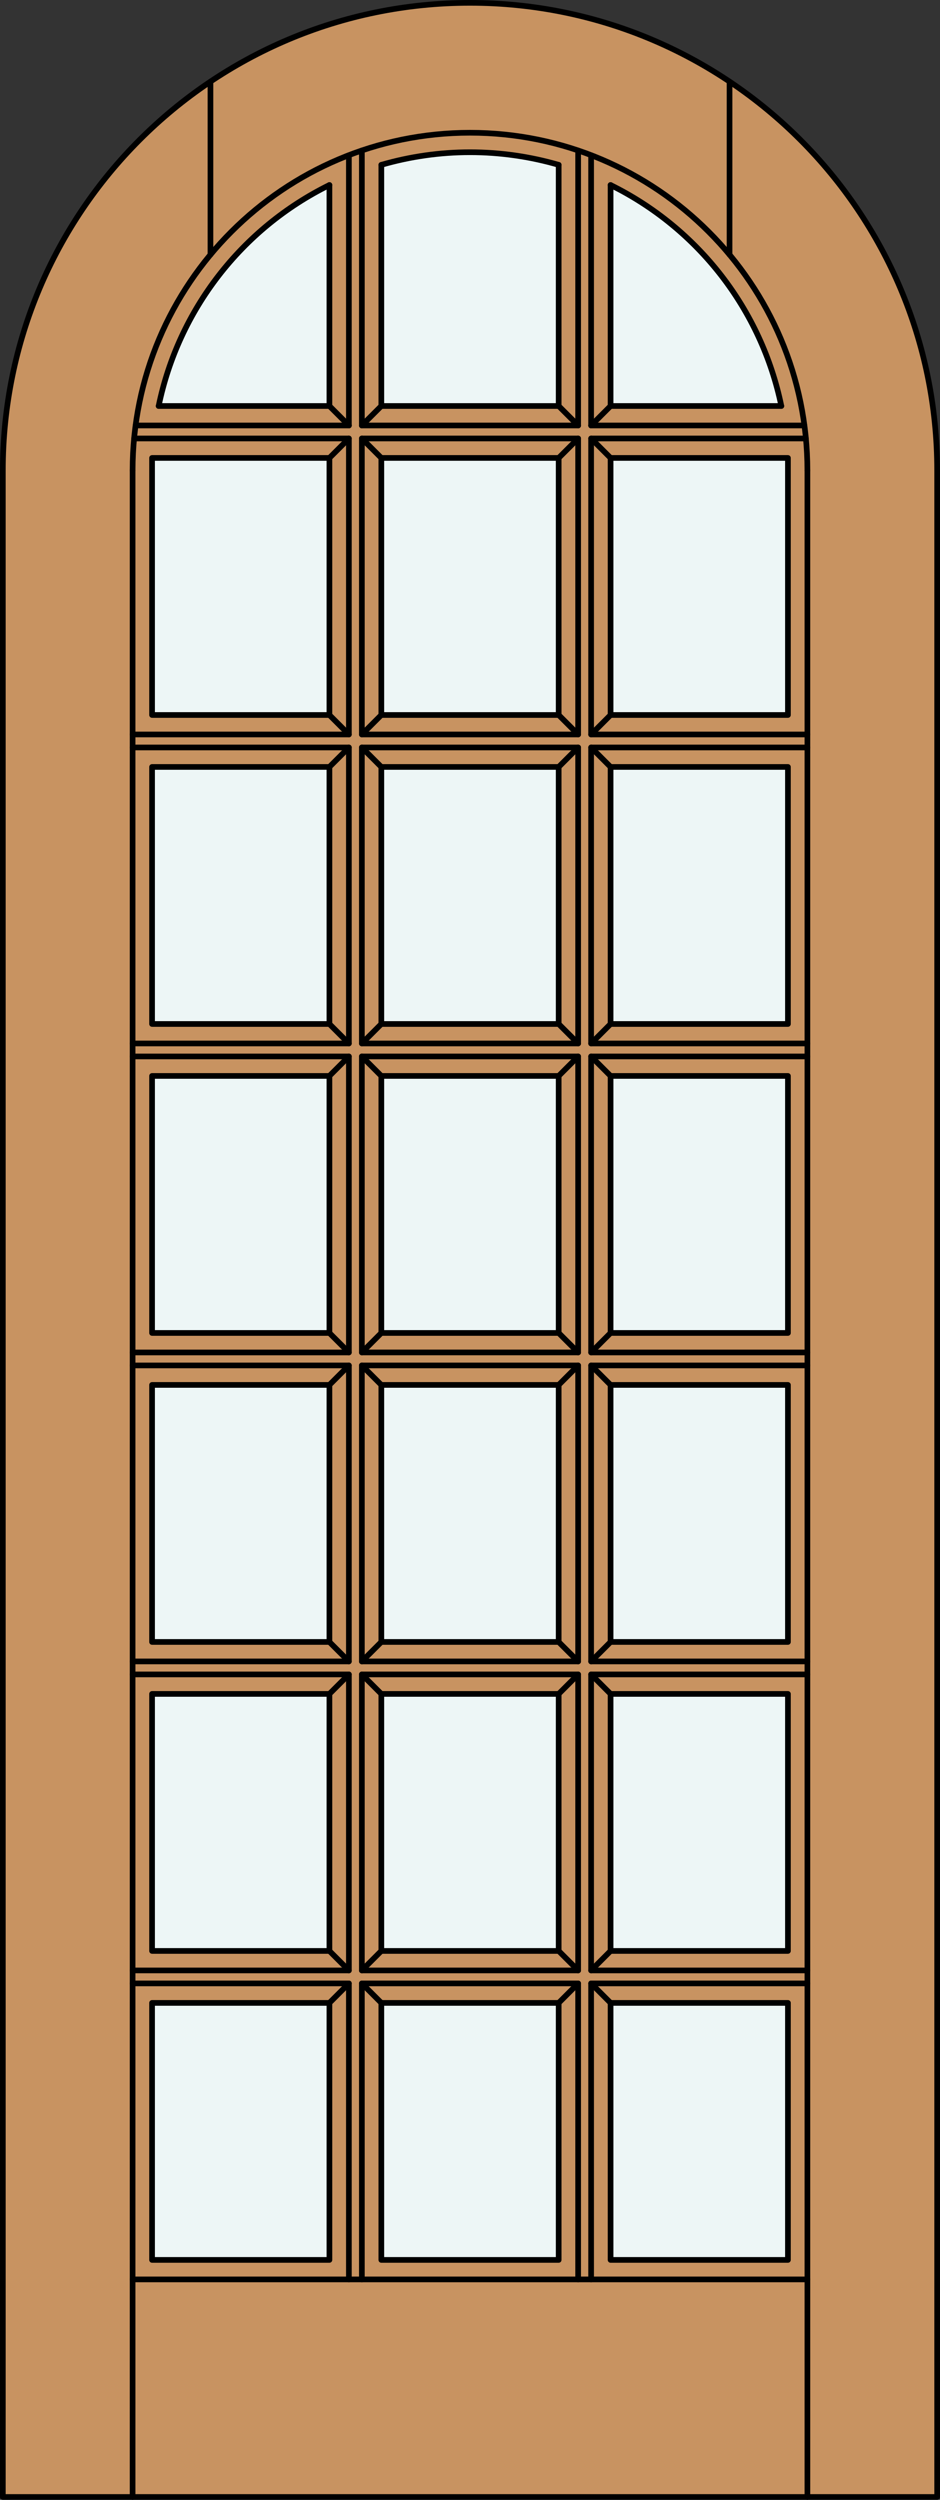 <?xml version="1.0" encoding="iso-8859-1"?>
<!-- Generator: Adobe Illustrator 14.0.0, SVG Export Plug-In . SVG Version: 6.00 Build 43363)  -->
<!DOCTYPE svg PUBLIC "-//W3C//DTD SVG 1.1//EN" "http://www.w3.org/Graphics/SVG/1.1/DTD/svg11.dtd">
<svg version="1.1" xmlns="http://www.w3.org/2000/svg" xmlns:xlink="http://www.w3.org/1999/xlink" x="0px" y="0px"
	 width="83.012px" height="220.531px" viewBox="0 0 83.012 220.531" style="enable-background:new 0 0 83.012 220.531;"
	 xml:space="preserve">
<rect x="0" y="0" width="83.012" height="220.531" fill="#333333" stroke="none"/>
<style type="text/css">
<![CDATA[
	.st0{fill:#EDF6F6;}
	.st1{fill:#C89361;}
	.st2{fill:none;stroke:#000000;stroke-width:0.5;stroke-linecap:round;stroke-linejoin:round;}
]]>
</style>
<g id="DOOR_FILL">
	<path class="st1" d="M0.25,220.281V41.506C0.25,18.721,18.721,0.25,41.506,0.25s41.256,18.471,41.256,41.256v178.775H0.25z"/>
</g>
<g id="GLASS">
	<rect x="13.429" y="176.693" class="st0" width="15.662" height="22.674"/>
	<path class="st0" d="M69,35.816h-15.08V16.322C61.683,20.149,67.247,27.342,69,35.816z"/>
	<path class="st0" d="M49.337,35.816H33.675V14.543c5.115-1.485,10.547-1.485,15.662,0V35.816z"/>
	<path class="st0" d="M29.091,35.816h-15.08c1.753-8.475,7.317-15.667,15.08-19.494V35.816z"/>
	<rect x="13.429" y="40.4" class="st0" width="15.662" height="22.675"/>
	<rect x="33.675" y="40.4" class="st0" width="15.662" height="22.675"/>
	<rect x="53.921" y="40.4" class="st0" width="15.662" height="22.675"/>
	<rect x="53.921" y="67.659" class="st0" width="15.662" height="22.675"/>
	<rect x="33.675" y="67.659" class="st0" width="15.662" height="22.675"/>
	<rect x="13.429" y="67.659" class="st0" width="15.662" height="22.675"/>
	<rect x="13.429" y="94.918" class="st0" width="15.662" height="22.674"/>
	<rect x="33.675" y="94.918" class="st0" width="15.662" height="22.674"/>
	<rect x="53.921" y="94.918" class="st0" width="15.662" height="22.674"/>
	<rect x="53.921" y="122.176" class="st0" width="15.662" height="22.675"/>
	<rect x="33.675" y="122.176" class="st0" width="15.662" height="22.675"/>
	<rect x="13.429" y="122.176" class="st0" width="15.662" height="22.675"/>
	<rect x="13.429" y="149.435" class="st0" width="15.662" height="22.674"/>
	<rect x="33.675" y="149.435" class="st0" width="15.662" height="22.674"/>
	<rect x="53.921" y="149.435" class="st0" width="15.662" height="22.674"/>
	<rect x="53.921" y="176.693" class="st0" width="15.662" height="22.674"/>
	<rect x="33.675" y="176.693" class="st0" width="15.662" height="22.674"/>
</g>
<g id="_x31_">
	<polyline class="st2" points="0.25,41.506 0.25,220.281 82.762,220.281 82.762,41.506 	"/>
	<line class="st2" x1="11.71" y1="220.281" x2="11.71" y2="41.506"/>
	<line class="st2" x1="71.302" y1="220.281" x2="71.302" y2="41.506"/>
	<path class="st2" d="M82.762,41.506c0-22.785-18.471-41.256-41.256-41.256S0.25,18.721,0.25,41.506"/>
	<path class="st2" d="M69,35.816c-1.753-8.475-7.317-15.667-15.08-19.494"/>
	<path class="st2" d="M49.337,14.543c-5.115-1.485-10.547-1.485-15.662,0"/>
	<path class="st2" d="M29.091,16.322c-7.762,3.827-13.326,11.02-15.08,19.494"/>
	<path class="st2" d="M71.302,41.506c0-16.456-13.34-29.796-29.796-29.796c-16.456,0-29.796,13.34-29.796,29.796"/>
	<line class="st2" x1="18.586" y1="22.467" x2="18.586" y2="7.202"/>
	<line class="st2" x1="64.426" y1="22.467" x2="64.426" y2="7.202"/>
	<polyline class="st2" points="30.81,201.086 30.81,174.974 11.71,174.974 	"/>
	<rect x="13.429" y="149.435" class="st2" width="15.662" height="22.674"/>
	<polyline class="st2" points="71.302,120.457 52.202,120.457 52.202,146.569 71.302,146.569 	"/>
	<rect x="31.956" y="93.198" class="st2" width="19.1" height="26.112"/>
	<polyline class="st2" points="11.71,92.053 30.81,92.053 30.81,65.94 11.71,65.94 	"/>
	<rect x="13.429" y="67.659" class="st2" width="15.662" height="22.675"/>
	<rect x="31.956" y="38.682" class="st2" width="19.1" height="26.112"/>
	<line class="st2" x1="11.71" y1="201.086" x2="71.302" y2="201.086"/>
	<line class="st2" x1="51.056" y1="37.535" x2="51.056" y2="13.281"/>
	<line class="st2" x1="53.921" y1="35.816" x2="69" y2="35.816"/>
	<rect x="33.675" y="122.176" class="st2" width="15.662" height="22.675"/>
	<polyline class="st2" points="71.302,93.198 52.202,93.198 52.202,119.311 71.302,119.311 	"/>
	<rect x="53.921" y="176.693" class="st2" width="15.662" height="22.674"/>
	<rect x="13.429" y="40.4" class="st2" width="15.662" height="22.675"/>
	<line class="st2" x1="49.337" y1="35.816" x2="49.337" y2="14.543"/>
	<polyline class="st2" points="11.71,173.828 30.81,173.828 30.81,147.715 11.71,147.715 	"/>
	<rect x="31.956" y="147.715" class="st2" width="19.1" height="26.113"/>
	<rect x="31.956" y="120.457" class="st2" width="19.1" height="26.112"/>
	<rect x="33.675" y="176.693" class="st2" width="15.662" height="22.674"/>
	<rect x="13.429" y="176.693" class="st2" width="15.662" height="22.674"/>
	<polyline class="st2" points="71.302,174.974 52.202,174.974 52.202,201.086 	"/>
	<rect x="33.675" y="67.659" class="st2" width="15.662" height="22.675"/>
	<rect x="33.675" y="149.435" class="st2" width="15.662" height="22.674"/>
	<polyline class="st2" points="51.056,201.086 51.056,174.974 31.956,174.974 31.956,201.086 	"/>
	<polyline class="st2" points="71.302,147.715 52.202,147.715 52.202,173.828 71.302,173.828 	"/>
	<rect x="33.675" y="94.918" class="st2" width="15.662" height="22.674"/>
	<polyline class="st2" points="11.71,146.569 30.81,146.569 30.81,120.457 11.71,120.457 	"/>
	<rect x="13.429" y="94.918" class="st2" width="15.662" height="22.674"/>
	<polyline class="st2" points="71.302,65.94 52.202,65.94 52.202,92.053 71.302,92.053 	"/>
	<rect x="53.921" y="94.918" class="st2" width="15.662" height="22.674"/>
	<rect x="53.921" y="149.435" class="st2" width="15.662" height="22.674"/>
	<line class="st2" x1="14.011" y1="35.816" x2="29.091" y2="35.816"/>
	<line class="st2" x1="33.675" y1="35.816" x2="49.337" y2="35.816"/>
	<rect x="33.675" y="40.4" class="st2" width="15.662" height="22.675"/>
	<polyline class="st2" points="11.71,64.794 30.81,64.794 30.81,38.682 11.844,38.682 	"/>
	<rect x="13.429" y="122.176" class="st2" width="15.662" height="22.675"/>
	<rect x="53.921" y="40.4" class="st2" width="15.662" height="22.675"/>
	<line class="st2" x1="31.956" y1="37.535" x2="51.056" y2="37.535"/>
	<polyline class="st2" points="11.71,119.311 30.81,119.311 30.81,93.198 11.71,93.198 	"/>
	<rect x="53.921" y="122.176" class="st2" width="15.662" height="22.675"/>
	<rect x="53.921" y="67.659" class="st2" width="15.662" height="22.675"/>
	<line class="st2" x1="11.976" y1="37.535" x2="30.81" y2="37.535"/>
	<line class="st2" x1="30.81" y1="37.535" x2="30.81" y2="13.695"/>
	<polyline class="st2" points="71.168,38.682 52.202,38.682 52.202,64.794 71.302,64.794 	"/>
	<rect x="31.956" y="65.94" class="st2" width="19.1" height="26.112"/>
	<line class="st2" x1="29.091" y1="35.816" x2="29.091" y2="16.322"/>
	<line class="st2" x1="31.956" y1="13.281" x2="31.956" y2="37.535"/>
	<line class="st2" x1="33.675" y1="14.543" x2="33.675" y2="35.816"/>
	<line class="st2" x1="52.202" y1="37.535" x2="71.036" y2="37.535"/>
	<line class="st2" x1="52.202" y1="13.695" x2="52.202" y2="37.535"/>
	<line class="st2" x1="53.921" y1="16.322" x2="53.921" y2="35.816"/>
	<line class="st2" x1="29.091" y1="35.816" x2="30.81" y2="37.535"/>
	<line class="st2" x1="33.675" y1="35.816" x2="31.956" y2="37.535"/>
	<line class="st2" x1="31.956" y1="38.682" x2="33.675" y2="40.4"/>
	<line class="st2" x1="30.81" y1="38.682" x2="29.091" y2="40.4"/>
	<line class="st2" x1="49.337" y1="35.816" x2="51.056" y2="37.536"/>
	<line class="st2" x1="53.921" y1="35.816" x2="52.202" y2="37.536"/>
	<line class="st2" x1="52.202" y1="38.682" x2="53.921" y2="40.4"/>
	<line class="st2" x1="51.056" y1="38.682" x2="49.337" y2="40.4"/>
	<line class="st2" x1="49.337" y1="63.075" x2="51.056" y2="64.794"/>
	<line class="st2" x1="53.921" y1="63.075" x2="52.202" y2="64.794"/>
	<line class="st2" x1="52.202" y1="65.94" x2="53.921" y2="67.659"/>
	<line class="st2" x1="51.056" y1="65.94" x2="49.337" y2="67.659"/>
	<line class="st2" x1="29.091" y1="63.075" x2="30.81" y2="64.794"/>
	<line class="st2" x1="33.675" y1="63.075" x2="31.956" y2="64.794"/>
	<line class="st2" x1="31.956" y1="65.94" x2="33.675" y2="67.659"/>
	<line class="st2" x1="30.81" y1="65.94" x2="29.091" y2="67.659"/>
	<line class="st2" x1="29.091" y1="90.334" x2="30.81" y2="92.053"/>
	<line class="st2" x1="33.675" y1="90.334" x2="31.956" y2="92.053"/>
	<line class="st2" x1="31.956" y1="93.198" x2="33.675" y2="94.918"/>
	<line class="st2" x1="30.81" y1="93.198" x2="29.091" y2="94.918"/>
	<line class="st2" x1="49.337" y1="90.334" x2="51.056" y2="92.053"/>
	<line class="st2" x1="53.921" y1="90.334" x2="52.202" y2="92.053"/>
	<line class="st2" x1="52.202" y1="93.198" x2="53.921" y2="94.918"/>
	<line class="st2" x1="51.056" y1="93.198" x2="49.337" y2="94.918"/>
	<line class="st2" x1="49.337" y1="117.592" x2="51.056" y2="119.311"/>
	<line class="st2" x1="53.921" y1="117.592" x2="52.202" y2="119.311"/>
	<line class="st2" x1="52.202" y1="120.457" x2="53.921" y2="122.176"/>
	<line class="st2" x1="51.056" y1="120.457" x2="49.337" y2="122.176"/>
	<line class="st2" x1="29.091" y1="117.592" x2="30.81" y2="119.311"/>
	<line class="st2" x1="33.675" y1="117.592" x2="31.956" y2="119.311"/>
	<line class="st2" x1="31.956" y1="120.457" x2="33.675" y2="122.176"/>
	<line class="st2" x1="30.81" y1="120.457" x2="29.091" y2="122.176"/>
	<line class="st2" x1="29.091" y1="144.851" x2="30.81" y2="146.569"/>
	<line class="st2" x1="33.675" y1="144.851" x2="31.956" y2="146.569"/>
	<line class="st2" x1="31.956" y1="147.715" x2="33.675" y2="149.435"/>
	<line class="st2" x1="30.81" y1="147.715" x2="29.091" y2="149.435"/>
	<line class="st2" x1="49.337" y1="144.851" x2="51.056" y2="146.569"/>
	<line class="st2" x1="53.921" y1="144.851" x2="52.202" y2="146.569"/>
	<line class="st2" x1="52.202" y1="147.715" x2="53.921" y2="149.435"/>
	<line class="st2" x1="51.056" y1="147.715" x2="49.337" y2="149.435"/>
	<line class="st2" x1="49.337" y1="172.108" x2="51.056" y2="173.828"/>
	<line class="st2" x1="53.921" y1="172.108" x2="52.202" y2="173.828"/>
	<line class="st2" x1="52.202" y1="174.974" x2="53.921" y2="176.693"/>
	<line class="st2" x1="51.056" y1="174.974" x2="49.337" y2="176.693"/>
	<line class="st2" x1="29.091" y1="172.108" x2="30.81" y2="173.828"/>
	<line class="st2" x1="33.675" y1="172.108" x2="31.956" y2="173.828"/>
	<line class="st2" x1="31.956" y1="174.974" x2="33.675" y2="176.693"/>
	<line class="st2" x1="30.81" y1="174.974" x2="29.091" y2="176.693"/>
</g>
<g id="_x30_">
</g>
<g id="Layer_1">
</g>
</svg>
